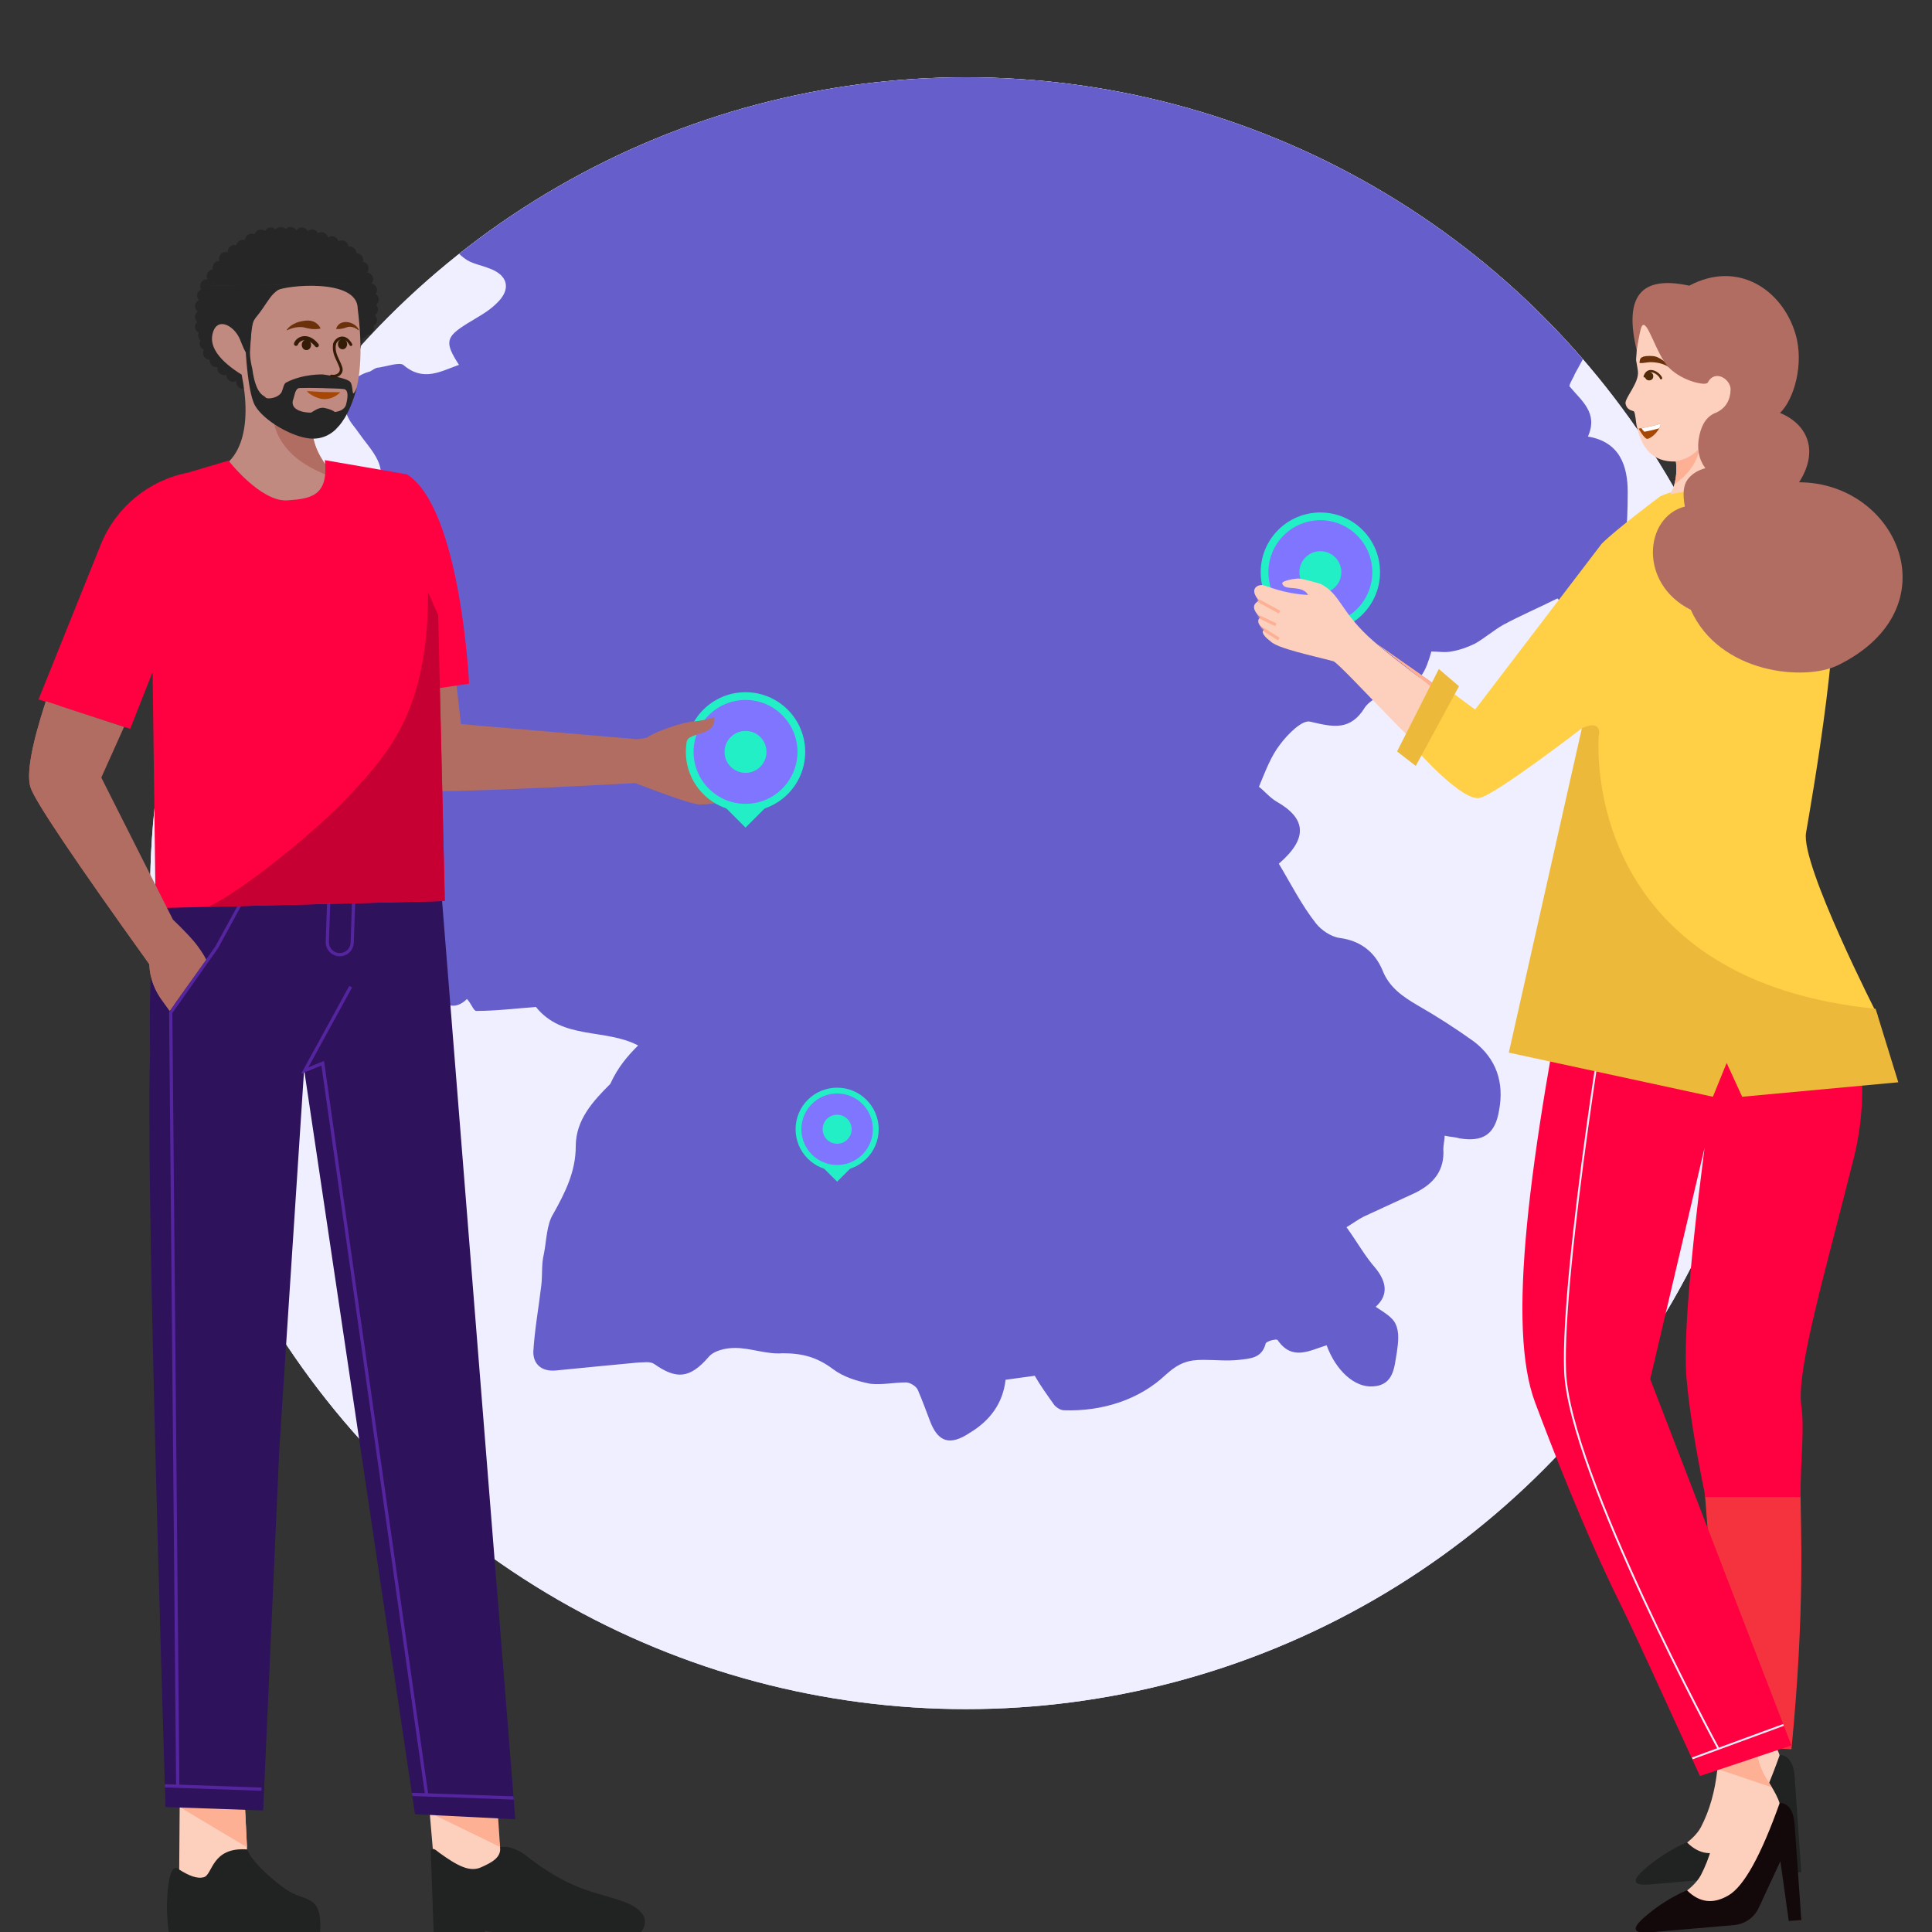 <?xml version="1.0" encoding="UTF-8"?> <svg xmlns="http://www.w3.org/2000/svg" xmlns:xlink="http://www.w3.org/1999/xlink" id="Layer_1" data-name="Layer 1" viewBox="0 0 1000 1000"><rect x="0" y="0" width="1000" height="1000" fill="#333333" stroke="none"/><defs><style> .cls-1, .cls-2, .cls-3, .cls-4, .cls-5, .cls-6, .cls-7, .cls-8, .cls-9, .cls-10, .cls-11, .cls-12, .cls-13, .cls-14, .cls-15, .cls-16, .cls-17, .cls-18, .cls-19, .cls-20, .cls-21, .cls-22, .cls-23, .cls-24, .cls-25, .cls-26 { stroke-width: 0px; } .cls-1, .cls-2, .cls-5, .cls-9, .cls-10, .cls-12, .cls-13, .cls-14, .cls-15, .cls-16, .cls-22, .cls-26 { fill-rule: evenodd; } .cls-1, .cls-24 { fill: #fff; } .cls-2, .cls-6 { fill: #fdb093; } .cls-3 { fill: #c18a81; } .cls-4 { fill: #512a07; } .cls-27 { fill: none; stroke: #edeef9; } .cls-27, .cls-28, .cls-29 { stroke-miterlimit: 10; } .cls-30 { mask: url(#mask-2); } .cls-5 { fill: #edb93a; } .cls-7 { fill: #a74706; } .cls-8 { fill: #55249f; } .cls-28 { stroke-width: 4px; } .cls-28, .cls-29 { fill: #8075ff; stroke: #23efc6; } .cls-9 { fill: #ff0040; } .cls-10, .cls-11 { fill: #b16d62; } .cls-31, .cls-17 { fill: #f0efff; } .cls-12 { fill: #fdd0be; } .cls-13 { fill: #ffcf46; } .cls-14 { fill: #f5333f; } .cls-15 { fill: #212322; } .cls-16 { fill: #13090a; } .cls-18 { fill: #b16d62; } .cls-19 { fill: #6b310a; } .cls-32 { clip-path: url(#clippath); } .cls-20 { fill: #23efc6; } .cls-21 { fill: #262626; } .cls-22 { fill: #c60032; } .cls-23 { fill: #351c07; } .cls-33 { mask: url(#mask-1); } .cls-34 { mask: url(#mask); } .cls-25 { fill: #665ecb; } .cls-29 { stroke-width: 3px; } .cls-26 { fill: #2e125b; } </style><clipPath id="clippath"><circle class="cls-17" cx="500" cy="462.33" r="422.31"></circle></clipPath><mask id="mask" x="649.07" y="295.63" width="176.69" height="101.62" maskUnits="userSpaceOnUse"><path class="cls-1" d="M821.34,314.98l-40.5,1.72,2.08,36.43c-37.71-4.35-62.67-12.3-74.89-23.86-16.14-15.27-16.6-23.43-30.07-28.76-1.22-.48-3.5-2.1-6.86-4.87-1.36,3.2-1.33,5.75.08,7.66,1.06,1.43,3.99,3.57,8.81,6.42-15.81-4.37-24.63-6.66-26.45-6.86-2.73-.3-7.24,2.03-1.81,8.1-3.79,1.8-3.52,4.76.8,8.88-1.2-.27-2.9,2.96,2.22,6.28-1.56-.19-2.27,2.03,2.7,5.7,3.4,3.78,9.33,6.79,19.88,9.63,4.13,1.11,21.92,13.94,46.34,25.85,38,18.54,87.9,37.5,95.34,26.91,8.15-11.59,8.92-38,2.32-79.23Z"></path></mask><mask id="mask-1" x="77.31" y="442.54" width="189.41" height="499.1" maskUnits="userSpaceOnUse"><path class="cls-1" d="M227.31,447.34l39.41,494.3-51.92-2.6-57.39-385.45-12.82,196.02-8.38,187.47-50.54-1.76c-6.75-219.15-9.41-349.31-7.97-390.48-1.02-51.41,3.04-85.51,12.17-102.3l137.45,4.8Z"></path></mask><mask id="mask-2" x="77.31" y="434.79" width="189.41" height="506.85" maskUnits="userSpaceOnUse"><path class="cls-1" d="M227.31,447.34l39.41,494.3-51.92-2.6-57.39-385.45-12.82,196.02-8.38,187.47-50.54-1.76c-6.75-219.15-9.41-349.31-7.97-390.48-1.02-51.41,3.04-85.51,12.17-102.3l137.45,4.8Z"></path></mask></defs><circle class="cls-17" cx="500" cy="462.33" r="422.31"></circle><g><circle class="cls-31" cx="500" cy="462.33" r="422.31"></circle><g class="cls-32"><path class="cls-25" d="M330.27,541.11c-17.17-8.93-39.14-2.75-52.87-19.91-9.61.69-20.6,2.06-30.9,2.06-1.37,0-2.75-4.12-4.81-6.18-6.18,6.18-12.36,3.43-16.48-2.75-4.81-7.55-8.24-15.79-13.05-23.35-2.06-2.75-4.12-6.18-6.87-7.55-11.67-4.81-15.79-14.42-8.24-25.41,4.12-5.49,8.93-10.99,14.42-17.17-3.43-1.37-6.18-2.75-8.24-4.12-26.09-10.99-30.21-39.83-9.61-59.05,2.06-1.37,3.43-3.43,5.49-4.81,5.49-4.12,6.18-6.87-1.37-10.99-4.12-2.06-6.18-8.24-8.24-12.36-1.37-2.06-1.37-4.81-2.75-7.55-2.75-4.81-5.49-8.93-8.24-13.05-4.12-7.55-5.49-15.11,5.49-21.29-4.81-3.43-8.93-6.18-12.36-9.61-2.06-2.06-4.81-6.87-4.12-8.93,1.37-2.75,5.49-5.49,8.93-6.18,5.49-.69,8.93-.69,7.55-8.24-.69-4.81,3.43-10.3,6.18-14.42,8.93-12.36,9.61-17.85,0-30.21-2.75-3.43-5.49-7.55-8.24-10.99-7.55-10.99-3.43-23.35,9.61-26.78,1.37-.69,2.75-2.06,4.81-2.06,4.12-.69,10.3-2.75,12.36-1.37,10.3,8.93,19.23,3.43,28.84,0-7.55-11.67-6.87-14.42,4.12-21.29,5.49-3.43,10.99-6.18,15.11-10.3,8.24-7.55,6.18-15.11-4.12-18.54-3.43-1.37-7.55-2.06-10.99-4.12-2.06-1.37-4.81-3.43-4.81-4.81.69-8.24,1.37-15.79,4.12-23.35,1.37-2.75,8.24-3.43,13.05-3.43,2.75-.69,6.18.69,7.55.69,6.87-21.29,13.05-41.2,19.23-61.11-17.17-5.49-20.6-13.05-14.42-27.47,5.49-13.05,12.36-26.09,26.78-30.9,4.12-1.37,8.24-2.06,12.36-2.06h21.29q20.6,0,26.09,20.6c2.75,8.24,3.43,17.85,14.42,25.41V11.7c.69-11.67,0-24.03,2.75-35.71,2.75-12.36,12.36-16.48,24.03-10.3,3.43-11.67,6.18-23.35,9.61-35.71-6.18,0-10.3.69-15.11.69-8.24,0-13.73-6.18-13.05-12.36.69-9.61,4.12-13.05,13.73-13.73h15.79c-6.87-8.93-12.36-15.11-17.85-21.97-6.87-8.24-8.24-17.85-8.24-28.15,0-6.18,4.12-8.24,8.93-7.55,13.73,2.06,26.78,4.12,40.51,6.18,5.49,1.37,10.3,3.43,16.48-.69,2.06-1.37,7.55,1.37,10.99,2.75,2.06.69,4.12,3.43,6.18,4.12,21.29,4.12,26.78,12.36,24.72,35.02l35.02,18.54c2.06,1.37,5.49,0,8.93-.69,1.37-.69,2.75-2.06,4.12-3.43,6.87-4.12,13.73-7.55,21.29-2.06,6.18,4.12,8.24,14.42,3.43,22.66-4.12,6.87-9.61,13.05-14.42,19.23-1.37,2.06-3.43,3.43-5.49,6.18,21.97-6.87,22.66-6.87,29.53,10.99,2.06-6.18,4.12-10.99,6.18-16.48,5.49-13.73,16.48-21.97,30.21-20.6,13.05.69,21.29-6.87,25.41-16.48,8.93-20.6,10.3-21.97,32.96-15.11,4.12,1.37,8.24.69,12.36,1.37-.69-.69-1.37-2.06-1.37-2.75,6.18-7.55,12.36-15.11,19.91-21.97,2.75-2.75,8.24-5.49,11.67-4.81,2.75.69,4.81,5.49,7.55,10.3,17.85,2.75,19.91,6.18,11.67,19.91,9.61,13.05,5.49,25.41-12.36,36.39,4.81-.69,8.93-2.06,13.73-2.06,11.67-1.37,15.79,3.43,11.67,14.42-2.06,6.18,3.43,19.91,8.93,23.35,2.75,1.37,6.18,3.43,9.61,3.43,13.05,0,16.48,8.24,19.23,19.23,2.06,9.61,6.18,18.54,10.3,27.47,6.18,13.05,4.12,24.72-3.43,36.39-3.43,4.81-6.18,9.61-9.61,14.42-4.81,6.87-4.12,11.67,4.12,15.11,6.18,2.75,11.67,5.49,17.17,8.93,13.05,7.55,16.48,15.11,10.99,28.84-3.43,7.55-1.37,11.67,4.12,17.17,4.12,3.43,4.81,10.3,6.87,15.79.69,1.37-.69,3.43,0,4.12,10.99,11.67,3.43,21.29-2.06,31.59-.69,2.06-2.06,3.43-2.75,6.18,6.18,7.55,15.11,13.73,9.61,26.09,16.48,2.75,20.6,15.11,20.6,28.84,0,16.48-1.37,32.96-3.43,49.44-.69,6.87-3.43,15.11-12.36,17.17-8.24,2.06-13.05-4.12-18.54-9.61l-2.06-2.06c-9.61,4.81-19.23,8.93-28.15,13.73-4.81,2.75-9.61,6.87-14.42,9.61-4.12,2.06-8.24,3.43-12.36,4.12-3.43.69-6.87,0-10.3,0-2.75,9.61-6.18,18.54-15.11,15.79-7.55,5.49-15.79,8.24-19.23,13.05-7.55,12.36-16.48,10.3-28.15,7.55-4.12-1.37-11.67,6.18-15.79,11.67-4.81,6.18-7.55,13.73-10.99,21.97,2.75,2.06,5.49,5.49,8.93,7.55,15.79,8.93,16.48,19.23,1.37,32.27,6.18,10.3,11.67,21.29,19.23,30.9,2.75,3.43,7.55,6.87,12.36,7.55,10.3,1.37,17.85,6.87,21.97,16.48,3.43,8.93,10.3,13.73,18.54,18.54,9.61,5.49,19.23,11.67,28.84,18.54,11.67,8.93,15.79,21.29,13.05,35.71-2.06,12.36-8.24,16.48-20.6,14.42-2.06-.69-4.81-.69-7.55-1.37,0,2.06-.69,4.81-.69,6.87.69,10.99-4.81,17.85-14.42,22.66l-26.78,12.36c-2.75,1.37-5.49,3.43-8.93,5.49,5.49,7.55,9.61,15.11,15.11,21.29,5.49,6.87,6.87,13.73,0,19.91,4.12,2.75,8.93,5.49,10.3,8.93,2.06,4.12,1.37,9.61.69,14.42-1.37,7.55-1.37,17.17-12.36,17.85-9.61.69-19.23-8.24-24.03-21.29-8.93,2.75-17.85,8.24-25.41-2.75-.69-.69-6.18.69-6.18,2.06-2.06,7.55-8.24,7.55-13.73,8.24-6.18.69-12.36,0-18.54,0-7.55,0-12.36,1.37-19.23,7.55-13.73,13.05-32.96,19.23-52.87,18.54-2.06,0-4.81-2.06-5.49-3.43-3.43-4.81-6.87-9.61-9.61-14.42-5.49.69-9.61,1.37-15.11,2.06-1.37,12.36-8.24,21.29-18.54,27.47-10.3,6.87-16.48,4.81-20.6-6.18-2.06-5.49-4.12-10.99-6.18-15.79-.69-2.06-4.12-4.12-6.18-4.12-6.18,0-12.36,1.37-18.54.69-6.87-1.37-13.73-3.43-19.23-7.55-8.24-6.18-15.79-8.24-26.09-8.24-8.24.69-16.48-2.75-24.72-2.75-4.81,0-10.99,1.37-13.73,4.81-9.61,10.99-16.48,11.67-28.15,3.43-2.06-1.37-5.49-.69-8.24-.69-14.42,1.37-28.84,2.75-42.57,4.12-7.55.69-11.67-3.43-11.67-9.61.69-11.67,2.75-22.66,4.12-34.33.69-5.49,0-10.99,1.37-16.48,1.37-6.87,1.37-15.11,4.81-20.6,6.18-10.99,11.67-21.97,11.67-35.02,0-13.73,8.93-23.35,17.85-32.27,4.12-8.93,8.93-14.42,14.42-19.91h0Z"></path><g><circle class="cls-29" cx="433.3" cy="584.49" r="20.01"></circle><circle class="cls-20" cx="433.3" cy="584.49" r="7.51"></circle><polygon class="cls-20" points="433.3 611.63 424.92 603.26 441.67 603.26 433.3 611.63"></polygon></g><g><circle class="cls-28" cx="683.42" cy="296.15" r="28.89"></circle><circle class="cls-20" cx="683.42" cy="296.15" r="10.85"></circle><polygon class="cls-20" points="683.42 335.33 671.33 323.25 695.5 323.25 683.42 335.33"></polygon></g></g></g><g id="woman"><g id="foot"><path class="cls-12" d="M868.36,957.25c6.08-3.99,10.08-7.81,12.01-11.48,9.15-17.44,11.03-40.69,7.41-62.12l21.47-1.5c.9,5.35,2.76,10.2,5.6,14.54,4.26,6.52,8.06,13.18,6.75,18.26-.88,3.39-9.54,18.82-26,46.3l-27.24-4Z"></path><path class="cls-2" d="M909.61,883.78c.98,4.69,2.7,9.01,5.25,12.9.8,1.22,1.56,2.44,2.3,3.66l-28.39-9.57c-.13-1.17-.27-2.34-.43-3.5l21.27-3.49Z"></path><path class="cls-15" d="M921.22,908.29c4.62.37,7.19,4.22,7.7,11.55.51,7.33,1.66,23.73,3.44,49.19l-6.5.45-4.34-30.94-11.2,24.15c-2.34,5.04-7.19,8.44-12.72,8.92l-44.09,3.82h0c-8.27.6-9.09-2-2.47-7.81,6.62-5.8,13.99-10.49,22.1-14.06,6.43,6.5,13.64,7.37,21.61,2.63,7.98-4.74,16.8-20.71,26.47-47.91Z"></path></g><g id="foot-2" data-name="foot"><path class="cls-12" d="M868.36,982.04c6.08-3.99,10.08-7.81,12.01-11.48,9.15-17.44,11.03-40.69,7.41-62.12l21.47-1.5c.9,5.35,2.76,10.2,5.6,14.54,4.26,6.52,8.06,13.18,6.75,18.26-.88,3.39-9.54,18.82-26,46.3l-27.24-4Z"></path><path class="cls-2" d="M909.61,908.58c.98,4.69,2.7,9.01,5.25,12.9.8,1.22,1.56,2.44,2.3,3.66l-28.39-9.57c-.13-1.17-.27-2.34-.43-3.5l21.27-3.49Z"></path><path class="cls-16" d="M921.22,933.09c4.62.37,7.19,4.22,7.7,11.55.51,7.33,1.66,23.73,3.44,49.19l-6.5.45-4.34-30.94-11.2,24.15c-2.34,5.04-7.19,8.44-12.72,8.92l-44.09,3.82h0c-8.27.6-9.09-2-2.47-7.81,6.62-5.8,13.99-10.49,22.1-14.06,6.43,6.5,13.64,7.37,21.61,2.63,7.98-4.74,16.8-20.71,26.47-47.91Z"></path></g><g id="legs"><path class="cls-14" d="M927.25,905.42c7.15-72.86,4.74-116.38,4.74-130.55l-49.71-4.06,10.1,132.6,34.87,2.01Z"></path><path class="cls-9" d="M816.48,474.32c-26.05,129.49-36.33,212.96-21.97,251.44,8.27,22.14,25.56,66.76,43.53,103.12,8.84,17.88,22.2,47.58,41.85,90.39l47.35-15.85-73.09-189.59,28.12-119.7c-8.76,68.29-10.76,103.48-9.3,119.7,1.46,16.22,4.72,36.57,9.79,61.06h49.22c-.07-19.87,2.13-34.8.37-47.33-2.64-18.79,12.75-70.25,27.35-128.93,9.74-39.12,1.39-80.42-13.49-123.78l-129.74-.51Z"></path><path class="cls-27" d="M837.06,487.21c-3.55,14.58-28.97,169.82-26.98,222.46,1.99,52.63,79.41,195.51,79.41,195.51"></path><line class="cls-27" x1="875.95" y1="910.14" x2="923.16" y2="892.8"></line><line class="cls-27" x1="814.18" y1="485.84" x2="950.3" y2="487.21"></line></g><g><g id="arm"><path class="cls-12" d="M801.29,331.44l-40.66,38.37s-40.38-28.99-52.59-40.55c-14.56-13.78-14.33-21.68-24.44-27.02,0,0-5.92-1.81-10.49-2.72-2.04-.4-9.78,1.08-9.43,2.41.87,3.31,5.75,1.79,9.87,3.23,2.95,1.03,3.1,2.49,3.6,2.79-13.03-.62-21.79-4.9-23.61-5.1-2.73-.3-7.24,2.03-1.81,8.1-3.79,1.8-3.52,4.76.8,8.88-1.2-.27-2.9,2.96,2.22,6.28-1.56-.19-2.27,2.03,2.7,5.7,3.41,3.78,22.1,7.59,32.65,10.43,4.13,1.11,60.31,65.49,73.18,66.87,11.69,1.26,27.98-22.08,50.89-43.56l-12.89-34.11Z"></path><g class="cls-34"><path class="cls-6" d="M651.97,325.49l.85-1.36,9.5,5.95-.85,1.36-9.5-5.95ZM650.35,319.48l.69-1.44,9.68,4.64-.69,1.44-9.68-4.64ZM650.05,311.09l.77-1.41,11.83,6.46-.77,1.41-11.83-6.46Z"></path></g></g><g><polygon class="cls-2" points="713.14 333.61 784.47 389.89 785.44 384.22 713.14 333.61"></polygon><polygon class="cls-2" points="713.14 333.61 784.47 389.89 785.44 384.22 713.14 333.61"></polygon></g></g><g id="shirt"><path class="cls-13" d="M859.5,256.8c16-7.17,42.31-4.98,49.67-1.94,11.05,4.55,29.67,10.89,38.11,34.31,8.44,23.42-9.64,125.32-12.47,141.85-2.83,16.54,37.06,94.55,37.06,94.55l-159.88-20.69,6.78-127.93s-43.82,33.78-52.76,36.02-32.28-24.19-32.28-24.19l14.15-33.07,15.64,11.57,65.52-85.85c7.77-7.77,30.44-24.64,30.44-24.64,0,0-16,7.17,0,0Z"></path><path class="cls-5" d="M886.6,567.68l-105.65-22.84,37.82-167.89s10.9-5.59,8.63,4.79c-1.44,39.67,16.7,127.78,143.41,140.41l11.74,38.04-80.81,7.49-8.03-17.48-7.12,17.48Z"></path></g><polygon class="cls-5" points="744.73 346.28 723.12 388.94 732.8 396.45 755.18 355.2 744.73 346.28"></polygon><g><g id="head"><path class="cls-12" d="M849.15,164.4c-1.46.17-1.62,13.98-2.33,21.75-.03.34.59,3.05.96,5.93.78,6.11-7,14-6.4,16.88.56,2.69,2.36,3.35,4.31,3.93.75.9,1.09,5.72,1.32,6.85,2.45,11.98,8.09,19.56,20.45,19.12.62,5.21.31,11.39-3.08,16.97l39.91-7.32c-.79-3.13-7.21-17.18-9.08-24.38-3.63-1.73,5.01-24.94,4.86-30.01-.14-4.87-20.21,4.11-25.61-2.22-3.03-3.56-8.53-7.63-12.23-11.23-6.72-7.98-4.46-17.24-13.08-16.25Z"></path><path class="cls-2" d="M866.72,238.84c5.02-.71,9.04-2.74,12.09-6.03.12.47.27.92.42,1.37-1.76,6.58-6.32,12.14-12.59,16.57.75-3.09,1.4-7.07.82-11.89-.26,0-.49-.02-.75-.02Z"></path><g><circle class="cls-4" cx="853.6" cy="194.75" r="2.14"></circle><path class="cls-4" d="M859.82,196.35s.08-.01.13-.03c.32-.11.49-.45.39-.77-.54-1.61-3.2-4.03-5.76-4.06-1.24-.01-2.91.51-3.85,3.11-.12.32.05.67.37.78.32.12.67-.05.78-.37.56-1.55,1.47-2.32,2.69-2.31,1.93.02,4.21,2,4.62,3.23.09.28.37.44.65.41Z"></path><path class="cls-19" d="M848.6,187.62c.18-1.74.45-2.51,2.01-3.01,1.55-.52,4.75-.49,6.25-.07,1.72.46,3.52,1.69,4.89,2.74.97.8,1.95,1.76,2.72,2.73.06.07.05.17-.02.23-.05.05-.13.05-.19.02-.64-.34-1.24-.72-1.86-1.05-.54-.23-1.33-.64-1.9-.79-1.5-.55-3.8-.9-5.39-.95-2.57-.09-3.91.55-6.33.43-.14,0-.25-.15-.18-.28h0Z"></path></g><g><path class="cls-7" d="M852.63,227.16c1.23-.04,4.48-2.23,6.18-5.48.4-.77.72-1.6.9-2.47-3.53,1.24-7.84,2.04-10.07,2.4-.93.15-1.51.23-1.51.23,0,0,2.98,5.38,4.5,5.33Z"></path><path class="cls-24" d="M851.14,223.47s4.36-.78,7.67-1.8c.4-.77.72-1.6.9-2.47-3.53,1.24-7.84,2.04-10.07,2.4.47.98,1.5,1.87,1.5,1.87Z"></path></g></g><path class="cls-10" d="M931.19,249.63c10.2-15.85,4.86-29.78-9.85-35.91,6.98-6.59,12.78-25.14,7.91-41.17-6.86-22.59-29.7-38.07-54.9-24.68-25.14-5.47-33.86,5.49-27.22,33.34,1.15-6.54,1.96-11.08,2.62-12.27,2.74-4.91,7.42,14.71,14.22,21.48,7.1,7.05,19.2,9.48,19.95,7.57,3.81-7.11,12.01-1.62,11.84,3.73-.18,5.57-2.62,9.5-7.34,11.81-4.55,1.56-7.51,5.58-8.87,12.06-1.36,6.48-.32,12.06,3.12,16.73-4.19,1.19-7.3,3.23-9.33,6.11-2.03,2.88-2.45,7.47-1.26,13.77h0c-20.97,5.32-24.16,39.88,3.08,53.44,14.79,33.1,59.04,37.13,76.24,28.65,59.66-29.4,30.88-94.53-20.21-94.66Z"></path></g></g><g id="man-01-standing-pointing-2"><g id="arm-2" data-name="arm"><path class="cls-10" d="M162.56,355.32l72.15-14.59,4.04,35.37s78.22,5.74,88.09,6.33c8.57.51,17.1,2.74,17.97,2.39l-13.69,20.37c-73.57,4.04-128.1,6.13-131.83,2.6-3.73-3.53-22.54-31.97-36.73-52.47Z"></path><path class="cls-10" d="M355.64,383.36c-.43,2.35,29.3,9.22,32.2,10.04,2.9.83,7.14,3.43,6.28,5.09-.57,1.11-2.52,1.62-5.83,1.55,2.99,1.1,5.27,3.34,4.79,4.93-.33,1.06-1.4,1.69-3.22,1.88,1.4,1.51,1.86,2.79,1.37,3.84-.48,1.05-1.85,1.6-4.11,1.66.71,3.78-13.35,3.31-14.28,3.2s-5.8.83-10.51.86c-3.14.02-14.3-3.67-33.48-11.07l-11.44-20.14c8.27-2.3,17.07-2.96,17.78-3.57,0,0,21.15-2.78,20.46,1.72"></path><polygon class="cls-10" points="330.19 382.67 222.64 378.26 211.56 349.28 226.22 373.74 330.19 382.67"></polygon><g><path class="cls-11" d="M388.29,400.05s.03.01.05.02l-.62-.18.84.16c-.09,0-.17,0-.27,0Z"></path><path class="cls-6" d="M369.45,408.71c1.34-3.54,2.09-7.58,2.24-12.09-.16-.17-.23-.41-.17-.65.03-.13.1-.25.19-.34.02-1.14,0-2.31-.06-3.5-.02-.39.28-.72.67-.74.39-.02.72.28.74.67.06,1.22.08,2.41.07,3.58l14.59,4.26-14.63-2.8c-.07,1.63-.21,3.2-.43,4.71l17.39,5.02s-.03,0-.05,0l-17.58-3.62c-.36,1.98-.86,3.85-1.49,5.6l16.42,3.54c-.08,0-.14,0-.22.01.02.11-.01.2-.02.3l-16.7-2.5c-.21.5-.42.98-.65,1.46-.17.35-.6.5-.95.33-.07-.03-.12-.07-.17-.12-.22-.21-.29-.54-.16-.83.23-.48.45-.96.65-1.46-.03-.1-.04-.21-.02-.33.04-.21.17-.39.34-.49Z"></path><path class="cls-11" d="M337.23,395.93c5.36.41,11-3.28,16.79-10.96l1.63-2.17-3.06,22.43c-.05.39-.41.66-.79.6-.39-.05-.66-.41-.6-.79l2.34-17.18c-5.55,6.7-11.06,9.89-16.41,9.48-.28-.02-.51-.2-.6-.45-.04-.1-.05-.2-.04-.31.03-.39.37-.68.76-.65Z"></path></g></g><g><path class="cls-21" d="M192.34,146.7c.5-.6.81-1.36.81-2.21,0-1.81-1.4-3.28-3.17-3.43.48-.59.78-1.34.78-2.16,0-1.74-1.29-3.17-2.96-3.41.1-.31.17-.64.17-.98,0-1.86-1.6-3.46-3.47-3.46,0,0,0,0,0,0,0-1.86-1.6-3.46-3.47-3.46-.23,0-.46.03-.68.07-.11-1.78-1.65-3.27-3.45-3.27-.62,0-1.2.19-1.72.49-.39-1.48-1.77-2.62-3.35-2.62-.76,0-1.47.28-2.06.72-.3-1.59-1.75-2.85-3.41-2.85-.64,0-1.24.2-1.76.52-.6-1.08-1.75-1.85-3.03-1.85-.85,0-1.63.34-2.25.88-.58-1.13-1.76-1.94-3.08-1.94-1.17,0-2.23.57-2.86,1.49-.59-1.05-1.71-1.76-3-1.76-1,0-1.9.43-2.53,1.11-.63-.68-1.53-1.11-2.53-1.11-1.1,0-2.07.52-2.71,1.33-.63-.65-1.51-1.06-2.49-1.06-1.29,0-2.4.71-3,1.76-.58-.43-1.29-.7-2.06-.7-1.58,0-2.89,1.06-3.31,2.5-.46-.23-.96-.37-1.49-.37-1.84,0-3.42,1.56-3.45,3.39-.34-.12-.7-.2-1.07-.2-1.65,0-3.08,1.25-3.39,2.83-.32-.1-.65-.16-1-.16-1.91,0-3.46,1.55-3.46,3.46,0,.12.02.23.03.35-.35-.12-.72-.21-1.11-.21-1.87,0-3.46,1.6-3.46,3.46,0,.42.09.83.24,1.21-.04,0-.07,0-.11,0-1.87.13-3.46,1.46-3.46,3.46,0,.33.07.65.16.96-1.76.13-3.22,1.65-3.22,3.44,0,.59.17,1.14.45,1.63-.1,0-.21-.03-.31-.03-1.91,0-3.46,1.55-3.46,3.46M110.39,147.01c-.07-.24-.16-.47-.28-.68.1,0,.19.03.29.03.11,0,.22-.02.33-.03-.12.23-.23.46-.35.69Z"></path><path class="cls-21" d="M103.62,147.96c0,.69.21,1.32.55,1.86-1.26.52-2.15,1.75-2.15,3.2,0,.9.35,1.72.92,2.34-1.17.55-1.99,1.74-1.99,3.12,0,1.15.56,2.16,1.42,2.79-.88.64-1.43,1.67-1.43,2.81,0,.98.44,1.87,1.13,2.51-.7.64-1.13,1.55-1.13,2.55,0,1.3.78,2.45,1.88,3.04-.18.42-.27.87-.27,1.35,0,1.06.48,1.99,1.23,2.63-.26.49-.43,1.04-.43,1.63,0,1.47.91,2.72,2.2,3.22-.29.51-.47,1.08-.47,1.71,0,1.91,1.55,3.47,3.46,3.47.01,0,.03,0,.04,0-.02.13-.04.26-.04.4,0,1.91,1.55,3.47,3.46,3.47.21,0,.42-.03.62-.06-.05.24-.09.48-.09.73,0,1.87,1.6,3.46,3.46,3.46.43,0,.84-.09,1.23-.25,0,.08-.03.16-.03.25,0,1.87,1.6,3.46,3.46,3.46.6,0,1.16-.18,1.66-.46-.03.19-.06.39-.06.6,0,1.86,1.6,3.46,3.46,3.46.7,0,1.35-.22,1.91-.6.45,1.4,1.77,2.46,3.29,2.46,1.86,0,3.47-1.6,3.47-3.46,0,0,0-.01,0-.02,1.97.16,4.01.14,6.13-.11l41.3-3.07c3.6-11.32,5.33-17.85,5.33-19.32.21-.66.4-1.3.59-1.95,1.05-.23,1.93-.97,2.4-1.92,1.84-.03,3.42-1.61,3.42-3.46,0-.39-.09-.77-.22-1.13,1.06-.6,1.81-1.73,1.81-3,0-.98-.45-1.88-1.14-2.51.99-.61,1.66-1.7,1.66-2.95,0-.96-.39-1.82-1.01-2.45.85-.64,1.42-1.64,1.42-2.75,0-1.2-.66-2.28-1.63-2.9.43-.58.7-1.28.7-2.03,0-1.64-1.24-3.07-2.81-3.39"></path><path class="cls-21" d="M108.4,151.16s.08-.04.12-.06c-.02.05-.04.1-.07.16-.02-.03-.03-.07-.05-.1Z"></path><path class="cls-3" d="M185.16,159.82c4.93,39.7-2.8,61.56-23.18,65.55,1.06,8.39,6.79,17.45,17.32,27.31,2.24,16-20.32,30.03-45.36,13.64-22.25-4.8-20.33-16.9-24.73-22.1,15.59-4.26,21.33-23.53,15.87-50.3-11.32-7.07-16.39-13.99-15.19-20.52,1.87-9.86,11.06-5.33,14.26,2.13,3.06,7.46,4.39,11.86,5.6,0,1.19-11.85,1.19-8.53,6.12-15.72,3.34-4.8,4.4-7.07,7.86-9.59,3.6-2.39,41.43-6.53,41.43,9.59"></path><path class="cls-18" d="M174.36,247.75c-7.33-8-11.46-15.46-12.39-22.38-9.33,0-16.26-2.93-20.65-8.8,2.13,14.26,13.06,24.65,33.04,31.18"></path><path class="cls-21" d="M177.85,201.36c3.1.39,1.83,5.71,1.38,7.62-.66,3.2-3.86,4-5.86,4.27-1.07-.8-2.8-1.6-5.6-2.13-2.8-.53-5.99,2.13-6.66,2.4-.66.26-11.19-.13-9.46-6.4.96-2.58,1.06-6.2,3.5-6.28,5.48-.17,12.1.05,12.1.05,2.66.17,7.8.13,10.61.48M181.54,198.02c-1.2-2.53-14.47-4.21-14.47-4.21,0,0-10.16-.43-19.02,4.21-1.55.81-1.45,4.28-2.85,5.75-2.66,2.8-7.53,2.81-7.8,1.88-.26-.93-4.92-.54-6.79-14.66-1.47-5.99-1.2-9.06-1.2-9.06l.66-11.06-3.46-.13s.8,31.45,5.46,39.3c4.66,7.86,18.92,15.99,28.24,16.92,9.33.93,14.39-5.73,14.39-5.73,0,0,6.17-5.56,10.04-20.75-3.03,6.92-1.6.61-3.2-2.46"></path><path class="cls-7" d="M167.54,206.58c-3.63-.11-8.45-3.19-8.6-4.15,5.2.22,5.63.4,9.01.5,1.27.03,7.88.06,8.18.08,0,0-3.23,3.75-8.6,3.58Z"></path><g><ellipse class="cls-23" cx="158.6" cy="178.52" rx="2.41" ry="2.7"></ellipse><path class="cls-23" d="M163.99,179.77c-.31,0-.62-.14-.83-.4-1.91-2.4-4.07-3.53-6.09-3.21-1.53.26-2.54,1.28-2.85,2.18-.2.55-.8.84-1.36.65-.55-.2-.84-.8-.65-1.36.64-1.82,2.41-3.22,4.51-3.57,1.63-.27,4.84-.12,8.1,3.98.37.46.29,1.13-.17,1.49-.2.16-.43.23-.66.23Z"></path><ellipse class="cls-23" cx="177.3" cy="178.13" rx="2.37" ry="2.66"></ellipse><path class="cls-23" d="M181.63,179.11c-.26,0-.51-.14-.64-.38-1.22-2.19-2.68-3.24-4.21-3.03-1.48.2-2.66,1.53-2.95,2.7-.1.39-.5.63-.89.53-.39-.1-.63-.49-.54-.89.4-1.63,2-3.51,4.18-3.8,1.25-.17,3.64.1,5.69,3.77.2.35.07.8-.28,1-.11.06-.24.09-.36.09Z"></path><path class="cls-23" d="M172.54,195.47c-.39,0-.77-.04-1.14-.13-.39-.09-.64-.49-.54-.88.09-.39.49-.64.88-.54,1.25.3,2.74-.15,3.55-1.05.64-.71.77-1.63.4-2.67-.43-1.19-.93-2.25-1.41-3.28-1.22-2.6-2.37-5.05-1.9-8.7.05-.4.42-.69.82-.63.4.05.69.42.63.82-.42,3.23.6,5.39,1.77,7.89.49,1.05,1.01,2.14,1.46,3.4.56,1.55.32,3.02-.68,4.14-.92,1.03-2.39,1.63-3.84,1.63Z"></path><path class="cls-19" d="M165.63,170.12c-3.35.57-5.61.05-8.63-.73-2.87-.35-5.7.24-8.35,1.54-.11.06-.24.01-.29-.1,1.77-2.66,5.37-4.3,8.58-4.68,2.53-.49,5.25-.33,7.23,1.52.66.55,1.26,1.21,1.67,2.1.07.15-.04.34-.2.35h0Z"></path><path class="cls-19" d="M174.01,170.06c1.79-5.36,9.79-3.74,11.73.63.08.13-.09.3-.22.2-1.6-1.25-3.48-2.02-5.45-1.67-2.03.69-3.49,1.22-5.87,1.08-.12,0-.22-.12-.19-.24h0Z"></path></g></g><g><g id="foot-3" data-name="foot"><polygon class="cls-12" points="126.69 933.17 129.24 985.39 92.61 986.77 93.08 925.02 126.69 933.17"></polygon><polygon class="cls-2" points="92.76 935.18 127.88 956.18 126.69 933.17 126.08 933.09 92.91 933.96 92.76 935.18"></polygon><path class="cls-15" d="M92.64,967.63c5.45,3.45,9.6,4.89,12.79,4.04,4.79-1.27,3.89-15.78,22.57-14.41,1.73,6.08,15.03,17.66,21.35,21.53,9.48,5.8,18.4,1.4,16.12,24.42h-61.52c-5.82-.41-15.89,1.84-16.71-4.13-.58-2.85-.62-7.75-.78-9.01-.31-2.51,0-27.93,6.17-22.45Z"></path></g><g id="foot-4" data-name="foot"><polygon class="cls-12" points="253.76 925.98 262.52 977.24 226.27 983.3 220.69 918.12 253.76 925.98"></polygon><polygon class="cls-2" points="221.04 937.59 221.04 937.59 258.83 955.98 257.26 932.42 221.04 937.59"></polygon><path class="cls-15" d="M222.97,957.77c1.1-1.88,2.97.16,4.33,1.15,9.66,7.01,15.94,10.23,21.83,7.54,5.14-2.36,10.45-4.87,9.71-10.48l2.47-.09c3.08-.04,7.86,2.21,10.17,3.95,22.47,17.67,33.83,18.79,48.51,23.46,22.77,7.23,10.6,18.17,10.6,18.17,0,0-34.6,4.12-54.71,1.75l-24.54-3.74-4.35,3.74h-22.44s-1.59-45.45-1.59-45.45Z"></path></g></g><g id="legs-2" data-name="legs"><path class="cls-26" d="M227.31,447.34l39.41,494.3-51.92-2.6-57.39-385.45-12.82,196.02-8.38,187.47-50.54-1.76c-6.75-219.15-9.41-349.31-7.97-390.48-1.02-51.41,3.04-85.51,12.17-102.3l137.45,4.8Z"></path><g><g class="cls-33"><polygon class="cls-8" points="220.02 929.17 221.68 928.93 167.73 549.13 159.6 552.45 182.23 511.13 180.76 510.32 155.84 555.79 166.36 551.51 220.02 929.17"></polygon></g><path class="cls-8" d="M84.88,455.11l84.72,2.96-1.02,29.37c-.07,1.94.62,3.8,1.95,5.22,1.33,1.42,3.13,2.24,5.07,2.31.09,0,.17,0,.26,0,1.85,0,3.61-.69,4.96-1.96,1.42-1.33,2.24-3.13,2.31-5.07l1.03-29.37,44.17,1.54-.13-1.69-38.46-1.34.39-11.05-1.68-.06-.39,11.06-3.83-.13.39-11.05-1.68-.06-.39,11.05-11.19-.39.39-11.05-1.68-.06-.39,11.05-4.28-.15.39-11.06-1.68-.06-.39,11.05-78.32-2.73c-.17.54-.33,1.11-.49,1.66ZM170.26,487.51l1.03-29.37,11.19.39-1.02,29.37c-.05,1.5-.68,2.88-1.78,3.9-1.09,1.02-2.49,1.53-4.01,1.5-3.09-.11-5.51-2.71-5.4-5.79Z"></path><g class="cls-30"><polygon class="cls-8" points="91.16 924.56 92.85 924.55 89.21 524.35 112.94 490.66 131.87 455.92 132.61 434.85 130.93 434.79 130.19 455.66 111.51 489.78 87.52 523.83 87.52 524.1 91.16 924.56"></polygon></g><g><path class="cls-8" d="M135.32,926.91l-49.98-1.75c-.02-.56-.03-1.12-.05-1.68l50.09,1.75-.06,1.68Z"></path><polygon class="cls-8" points="265.9 931.47 213.39 929.63 213.14 927.94 265.77 929.78 265.9 931.47"></polygon></g></g></g><g id="shirt-2" data-name="shirt"><path class="cls-9" d="M168.14,238.17l42.49,7.34c27.9,17.68,32.17,108.37,32.17,108.37l-15.12,2.24,2.57,110.23-149.71,3.7-1.55-122.24-11.61,29.44-47.43-15.22,32.2-80.13c7.74-19.26,24.72-33.28,45.09-37.25l21.03-6.24s16.71,21.55,30.51,20.58c12.07-.85,21.34-2.19,19.37-20.82Z"></path><path class="cls-22" d="M221.55,306.63l5.24,11.63,3.45,148.09-122.39,3.03c20.31-9.84,58.13-41.66,72.07-56.64,21.11-22.69,41.6-44.28,41.64-106.11Z"></path></g><g id="arm-3" data-name="arm"><path class="cls-10" d="M106.72,496.73l-18.88,26.49-3.42-4.72c-4.49-5.89-6.87-12.37-7.14-19.43-38.88-54.19-59.38-84.72-61.5-91.59-2.12-6.87.52-21.69,7.94-44.44l40.49,13.2-11.78,26.23,37.07,73.5c6.2,5.96,10.45,10.5,12.73,13.62,2.28,3.12,3.78,5.5,4.5,7.15Z"></path><path class="cls-10" d="M77.27,499.06c-38.87-54.19-59.38-84.72-61.5-91.59-2.13-6.87.52-21.69,7.94-44.44l6.99,2.28c-6.54,21.64-9.48,34.24-8.8,37.75.75,3.87,19.76,34.31,57.02,91.32,1.24,9.34,4.94,17.95,11.05,25.83l-2.14,3.01-3.42-4.72c-4.49-5.89-6.87-12.37-7.14-19.43Z"></path></g></g><g><circle class="cls-28" cx="385.88" cy="389.18" r="28.89"></circle><circle class="cls-20" cx="385.88" cy="389.18" r="10.85"></circle><polygon class="cls-20" points="385.88 428.36 373.8 416.27 397.97 416.27 385.88 428.36"></polygon></g><path class="cls-10" d="M355.64,383.36c.43-2.35,7.12-3.51,9.55-4.68,2.44-1.17,4.97-2.87,4.57-7.52-3.54,1.25-7.27,2.02-11.2,2.32-5.9.45-20.48,5.65-23.37,8.16,0,0-2.03,1.35-1.41,2.29s11.73,1.74,13.22,1.8,8.65-2.36,8.65-2.36Z"></path></svg> 